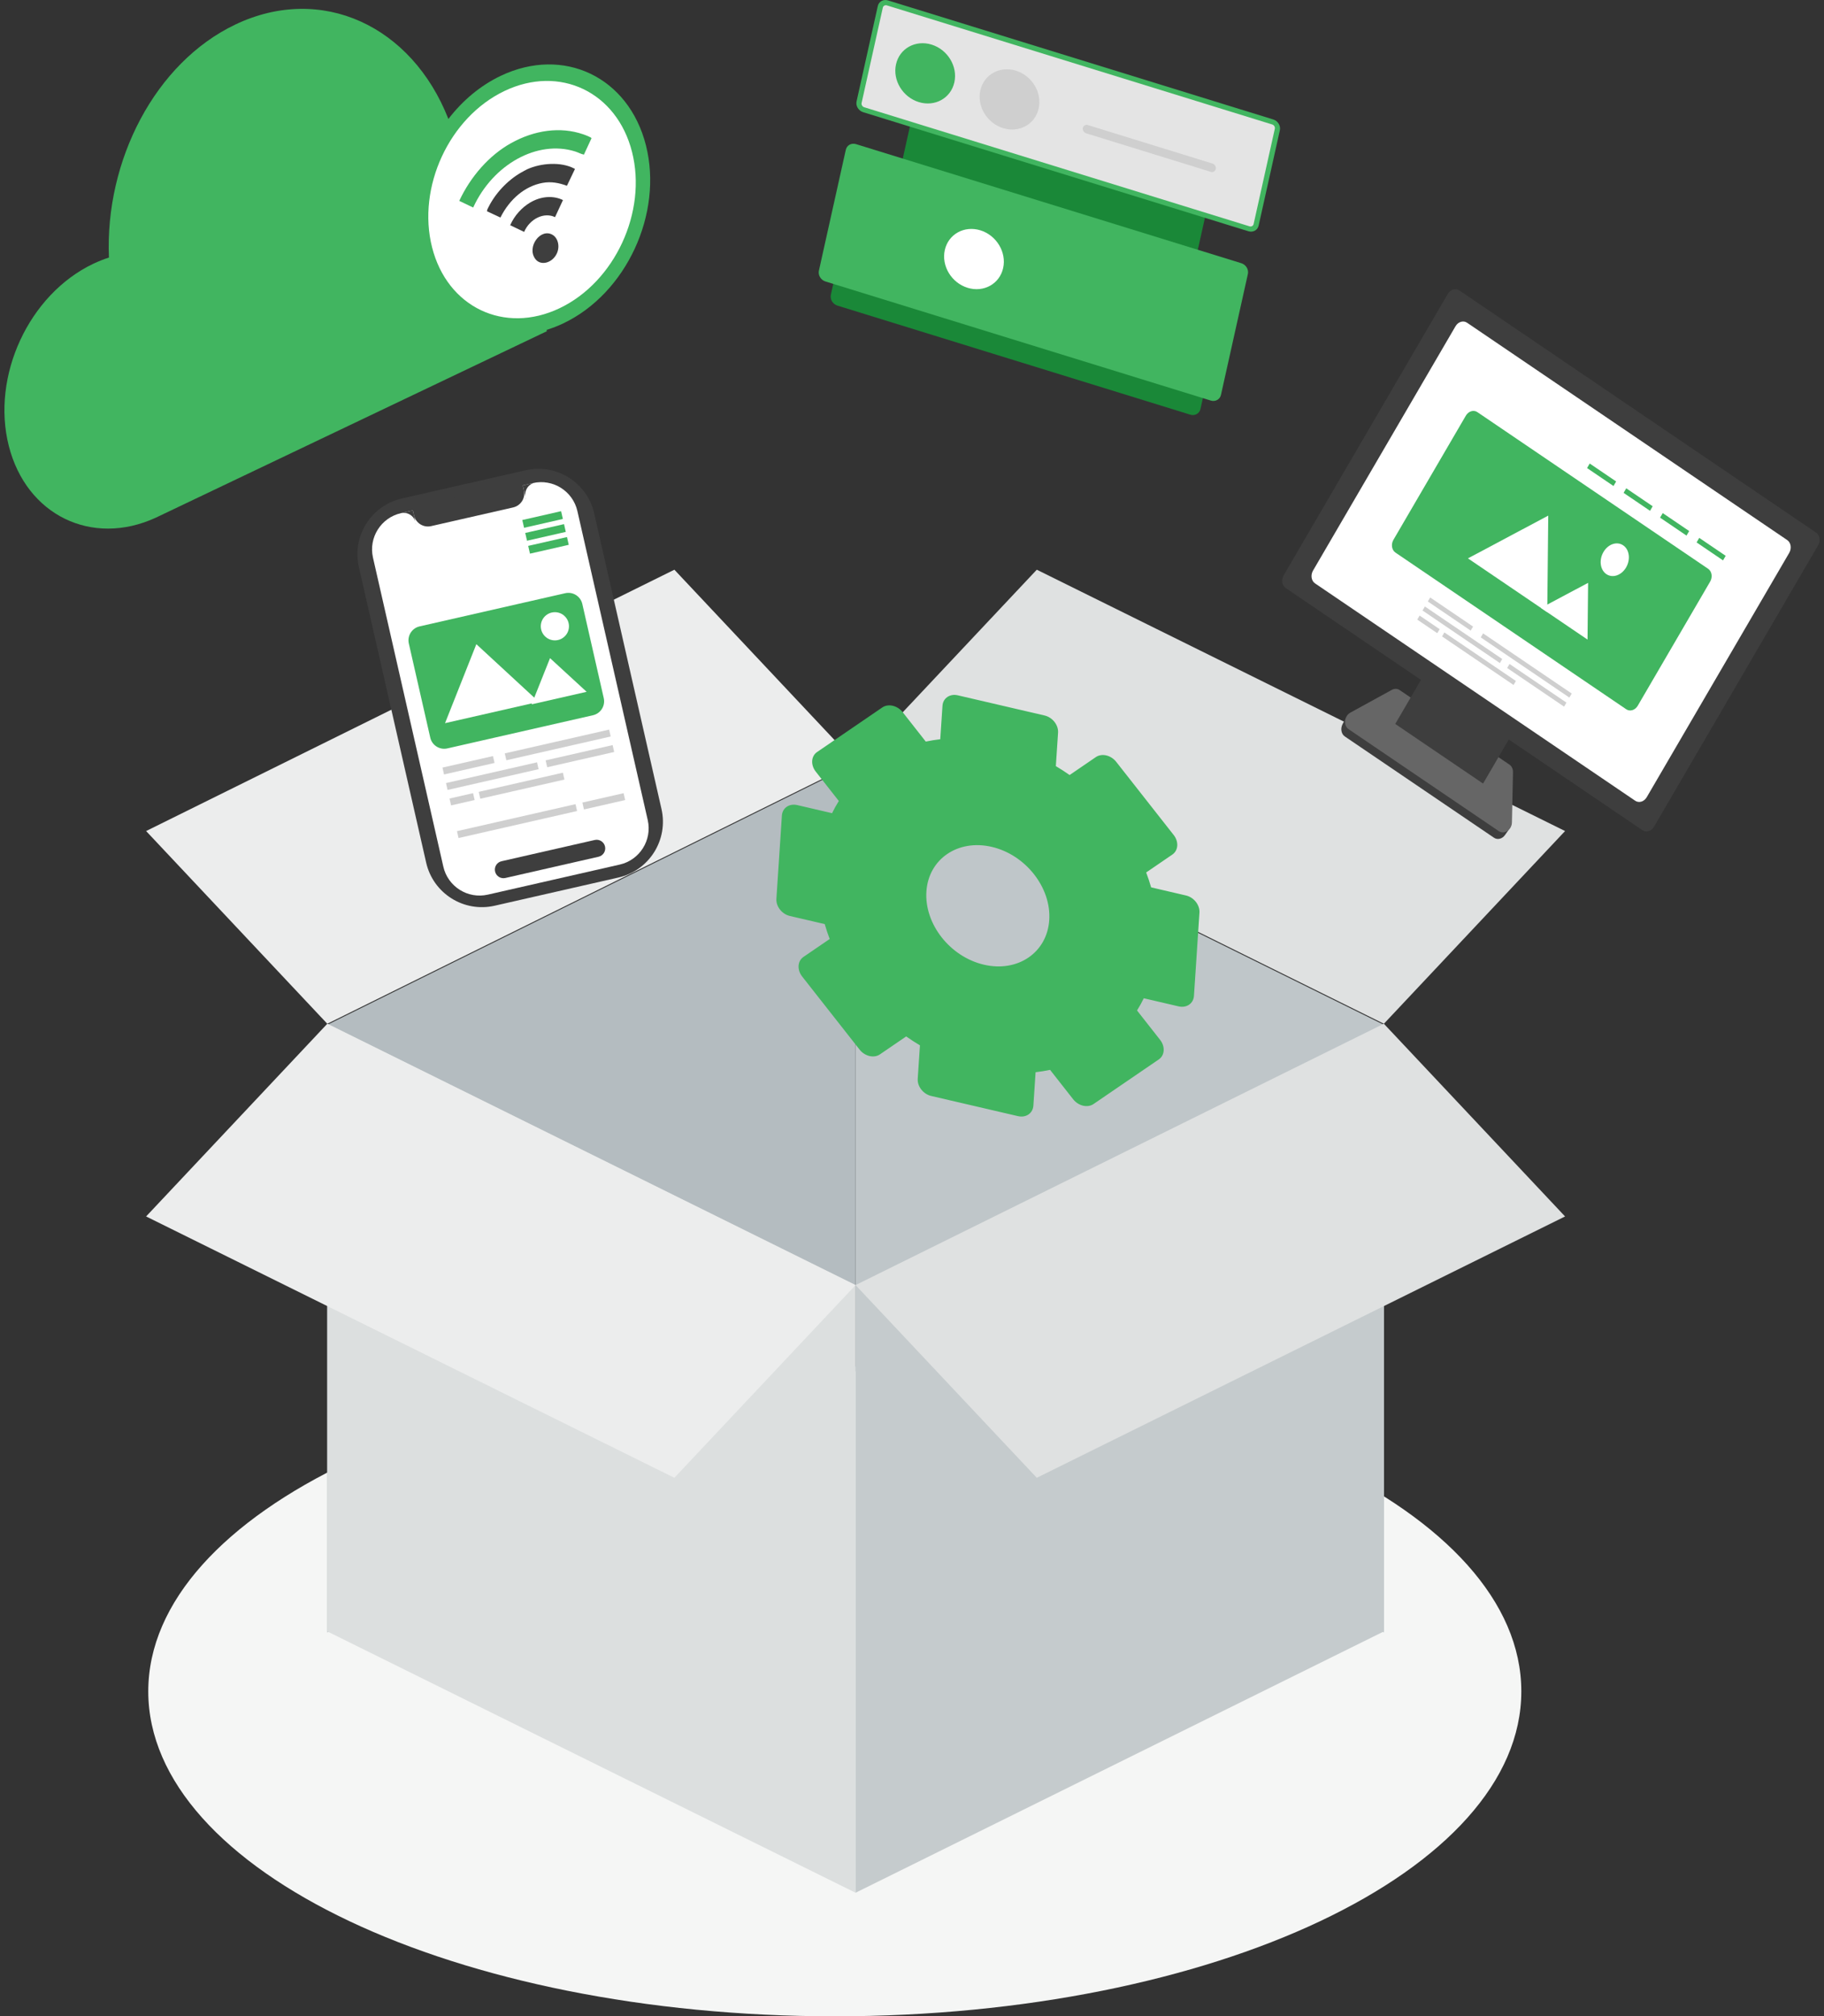 <svg width="362" height="400" viewBox="0 0 362 400" fill="none" xmlns="http://www.w3.org/2000/svg">
<rect x="0" y="0" width="362" height="400" fill="#333333" stroke="none"/>
<path d="M165.677 399.999C240.924 399.999 301.928 371.139 301.928 335.54C301.928 299.94 240.924 271.08 165.677 271.08C90.429 271.08 29.426 299.94 29.426 335.54C29.426 371.139 90.429 399.999 165.677 399.999Z" fill="#F5F6F5"/>
<path d="M169.798 151.457L64.953 203.302V323.853L169.798 272.009V151.457Z" fill="#B4BCC0"/>
<path d="M169.801 151.457L274.653 203.302V323.853L169.801 272.009V151.457Z" fill="#BFC6C9"/>
<path d="M169.798 375.485L64.953 323.641V203.096L169.798 254.941V375.485Z" fill="#DCDFDF"/>
<path d="M169.801 375.485L274.653 323.641V203.096L169.801 254.941V375.485Z" fill="#C5CBCD"/>
<path d="M205.766 293.166L310.611 241.321L274.653 203.096L169.801 254.941L205.766 293.166Z" fill="#DFE1E1"/>
<path d="M64.955 203.096L169.8 254.941L133.841 293.166L28.996 241.321L64.955 203.096Z" fill="#ECEDED"/>
<path d="M205.766 113.02L310.611 164.864L274.653 203.096L169.801 151.252L205.766 113.02Z" fill="#DFE1E1"/>
<path d="M64.955 203.096L169.8 151.252L133.841 113.02L28.996 164.864L64.955 203.096Z" fill="#ECEDED"/>
<path d="M234.067 196.916L235.157 180.405L226.171 178.318C225.672 176.078 224.941 173.878 223.991 171.758L230.75 167.138L219.351 152.635L212.592 157.255C210.704 155.773 208.683 154.45 206.536 153.34L207.108 144.719L189.893 140.718L189.321 149.339C187.101 149.438 184.961 149.791 182.941 150.362L176.985 142.785L164.037 151.632L169.993 159.209C168.796 160.831 167.793 162.625 167.022 164.573L158.035 162.486L156.945 178.996L165.932 181.083C166.43 183.323 167.161 185.523 168.112 187.644L161.352 192.263L172.751 206.766L179.511 202.147C181.399 203.629 183.419 204.952 185.566 206.068L184.994 214.689L202.209 218.69L202.781 210.07C205.001 209.97 207.141 209.618 209.162 209.046L215.117 216.623L228.065 207.776L222.11 200.199C223.306 198.577 224.31 196.783 225.081 194.835L234.067 196.922V196.916ZM195.091 194.124C186.782 192.19 180.468 184.161 180.993 176.191C181.518 168.222 188.69 163.323 196.998 165.257C205.307 167.192 211.621 175.221 211.096 183.19C210.571 191.16 203.406 196.058 195.091 194.124Z" fill="#41B560"/>
<path d="M202.031 221.422L184.816 217.42C183.234 217.055 182.037 215.526 182.137 214.011L182.576 207.377C181.645 206.826 180.735 206.234 179.844 205.609L174.639 209.165C174.068 209.557 173.323 209.677 172.566 209.498C171.808 209.318 171.097 208.866 170.598 208.221L159.199 193.718C158.156 192.389 158.269 190.647 159.458 189.837L164.663 186.281C164.291 185.304 163.965 184.313 163.679 183.323L156.766 181.714C155.185 181.349 153.988 179.82 154.088 178.305L155.178 161.794C155.278 160.279 156.64 159.348 158.222 159.714L165.135 161.322C165.54 160.491 165.985 159.68 166.477 158.903L161.898 153.074C160.854 151.744 160.967 150.003 162.157 149.192L175.105 140.345C176.295 139.534 178.102 139.953 179.153 141.289L183.732 147.118C184.676 146.919 185.633 146.766 186.61 146.653L187.049 140.019C187.149 138.504 188.511 137.574 190.093 137.939L207.308 141.94C208.89 142.306 210.086 143.835 209.987 145.35L209.548 151.984C210.479 152.535 211.389 153.127 212.28 153.752L217.484 150.196C218.674 149.385 220.482 149.803 221.532 151.139L232.931 165.643C233.436 166.281 233.689 167.052 233.642 167.776C233.596 168.501 233.244 169.132 232.679 169.524L227.474 173.08C227.846 174.057 228.172 175.048 228.458 176.038L235.37 177.647C236.952 178.012 238.149 179.541 238.049 181.056L236.959 197.567C236.859 199.082 235.497 200.013 233.915 199.647L227.002 198.039C226.597 198.869 226.151 199.68 225.66 200.458L230.239 206.287C231.283 207.617 231.17 209.358 229.98 210.169L217.032 219.016C215.842 219.827 214.035 219.408 212.984 218.072L208.405 212.243C207.461 212.442 206.504 212.595 205.527 212.708L205.088 219.341C204.988 220.857 203.626 221.787 202.044 221.422H202.031ZM188.033 212.595L199.531 215.267L199.917 209.391C199.997 208.168 200.907 207.291 202.15 207.238C204.144 207.145 206.092 206.832 207.939 206.307C209.096 205.975 210.465 206.487 211.309 207.563L215.371 212.728L224.018 206.826L219.957 201.661C219.113 200.591 219.006 199.215 219.691 198.285C220.788 196.802 221.692 195.167 222.383 193.419C222.815 192.329 223.985 191.784 225.261 192.083L231.389 193.506L232.12 182.479L225.992 181.056C224.722 180.757 223.652 179.694 223.373 178.437C222.928 176.43 222.263 174.43 221.392 172.489C220.847 171.279 221.133 169.99 222.09 169.338L226.703 166.188L219.093 156.503L214.48 159.654C213.523 160.305 212.127 160.172 211.05 159.328C209.329 157.972 207.481 156.776 205.56 155.779C204.364 155.154 203.593 153.885 203.672 152.668L204.064 146.792L192.566 144.121L192.173 149.996C192.094 151.219 191.183 152.097 189.94 152.15C187.946 152.243 185.999 152.555 184.151 153.08C182.994 153.413 181.625 152.901 180.781 151.824L176.72 146.66L168.073 152.562L172.134 157.726C172.978 158.796 173.084 160.172 172.4 161.103C171.303 162.585 170.399 164.227 169.708 165.968C169.276 167.058 168.106 167.603 166.83 167.304L160.701 165.882L159.97 176.909L166.098 178.331C167.368 178.63 168.438 179.694 168.717 180.943C169.163 182.951 169.827 184.958 170.698 186.892C171.243 188.102 170.957 189.385 170 190.043L165.387 193.193L172.998 202.877L177.611 199.727C178.568 199.076 179.97 199.208 181.04 200.053C182.762 201.409 184.61 202.605 186.53 203.602C187.727 204.227 188.498 205.496 188.418 206.713L188.033 212.588V212.595ZM194.912 196.869C185.035 194.569 177.511 184.998 178.136 175.526C178.76 166.055 187.308 160.219 197.185 162.512C207.062 164.812 214.586 174.383 213.961 183.855C213.337 193.326 204.789 199.162 194.912 196.862V196.869ZM196.82 168.002C190.1 166.44 184.284 170.415 183.858 176.856C183.433 183.303 188.551 189.817 195.278 191.379C202.004 192.941 207.813 188.973 208.239 182.525C208.664 176.078 203.546 169.564 196.82 168.002Z" fill="#41B560"/>
<path d="M46.691 4.873C63.779 -3.269 81.732 5.086 88.99 23.604C91.769 19.981 95.298 16.99 99.366 15.049C111.848 9.101 124.756 15.262 128.193 28.821C131.629 42.381 124.298 58.193 111.815 64.142C110.699 64.674 109.582 65.106 108.472 65.445L108.538 65.704L30.892 102.713C18.23 108.515 5.235 102.201 1.746 88.462C-1.77 74.597 5.727 58.419 18.502 52.331C19.539 51.839 20.582 51.427 21.619 51.094C20.815 31.799 30.825 12.437 46.697 4.873H46.691Z" fill="#41B560"/>
<path d="M100.125 18.048C111.086 12.823 122.418 18.234 125.436 30.138C128.454 42.036 122.02 55.921 111.059 61.146C100.098 66.37 88.766 60.96 85.748 49.055C82.73 37.151 89.164 23.272 100.125 18.048Z" fill="white"/>
<path d="M101.401 28.41C106.08 25.798 111.205 25.093 115.718 26.635C115.957 26.715 117.38 27.227 117.393 27.426L115.884 30.677C115.273 30.544 114.734 30.231 114.136 30.045C106.691 27.712 97.858 32.551 93.91 41.172L91.144 39.849C93.398 35.023 97.08 30.823 101.401 28.41Z" fill="#41B560"/>
<path d="M103.946 33.932L104.597 33.593C107.442 32.297 111.37 32.091 113.91 33.407C113.983 33.447 114.082 33.44 114.089 33.567L112.514 36.857C110.972 36.285 109.396 35.966 107.668 36.285C104.159 36.937 101.141 39.516 99.313 43.158L96.688 41.928C96.555 41.789 96.88 41.211 96.987 41.011C98.522 37.987 101.201 35.348 103.959 33.939L103.946 33.932Z" fill="#3E3E3E"/>
<path d="M105.242 40.168C107.362 38.925 109.775 38.739 111.729 39.69L110.154 43.079C108.04 42.036 105.182 43.345 104.019 46.004L101.254 44.681C102.091 42.767 103.574 41.145 105.242 40.168Z" fill="#3E3E3E"/>
<path d="M110.48 50.35C109.583 52.191 107.303 52.796 106.24 51.374C104.472 49.001 107.277 45.192 109.656 46.581C110.76 47.226 111.178 48.928 110.48 50.35Z" fill="#3E3E3E"/>
<path d="M169.157 47.318L239.187 68.953C240.104 69.239 240.689 70.203 240.483 71.107L238.25 81.136C238.05 82.04 237.14 82.546 236.223 82.26L166.193 60.625C165.276 60.339 164.691 59.375 164.897 58.471L167.13 48.441C167.329 47.537 168.24 47.032 169.157 47.318Z" fill="#1A8838"/>
<path d="M185.203 12.329L240.437 29.392C241.354 29.677 241.939 30.641 241.733 31.545L236.396 55.513C236.196 56.417 235.286 56.922 234.368 56.636L179.134 39.574C178.217 39.288 177.632 38.325 177.838 37.421L183.176 13.453C183.375 12.549 184.286 12.044 185.203 12.329Z" fill="#1A8838"/>
<path d="M176.123 0.579L252.594 24.201C253.238 24.401 253.644 25.072 253.504 25.703L249.297 44.6C249.157 45.232 248.519 45.584 247.881 45.384L171.411 21.762C170.766 21.563 170.361 20.891 170.5 20.26L174.708 1.363C174.847 0.732 175.485 0.38 176.123 0.579Z" fill="url(#paint0_linear_9640_12829)"/>
<path d="M247.769 45.877L171.298 22.254C170.381 21.968 169.796 21.005 170.002 20.101L174.21 1.204C174.409 0.3 175.32 -0.205 176.237 0.081L252.707 23.703C253.625 23.989 254.209 24.953 254.003 25.857L249.796 44.753C249.597 45.657 248.686 46.162 247.769 45.877ZM176.018 1.071C175.652 0.958 175.286 1.157 175.207 1.523L170.999 20.42C170.92 20.779 171.152 21.164 171.518 21.277L247.988 44.899C248.354 45.012 248.719 44.813 248.799 44.447L253.006 25.551C253.086 25.192 252.854 24.806 252.488 24.693L176.018 1.071Z" fill="#41B560"/>
<path d="M169.89 28.594L246.361 52.217C247.278 52.502 247.863 53.466 247.657 54.37L242.319 78.338C242.12 79.242 241.209 79.747 240.292 79.461L163.822 55.839C162.905 55.553 162.32 54.589 162.526 53.685L167.863 29.717C168.062 28.813 168.973 28.308 169.89 28.594Z" fill="#41B560"/>
<path d="M184.886 8.847C188.083 9.837 190.111 13.187 189.406 16.338C188.702 19.488 185.544 21.236 182.347 20.253C179.15 19.262 177.123 15.912 177.827 12.762C178.525 9.611 181.689 7.863 184.886 8.847Z" fill="#41B560"/>
<path d="M201.621 14.018C204.818 15.008 206.845 18.358 206.14 21.509C205.443 24.659 202.279 26.407 199.082 25.424C195.884 24.433 193.857 21.083 194.562 17.933C195.266 14.782 198.424 13.034 201.621 14.018Z" fill="#CFCFCF"/>
<path d="M177.839 40.525C181.037 41.515 183.064 44.865 182.359 48.016C181.655 51.166 178.497 52.914 175.3 51.931C172.103 50.947 170.076 47.59 170.78 44.44C171.485 41.289 174.642 39.541 177.839 40.525Z" fill="#41B560"/>
<path d="M194.57 45.689C197.767 46.68 199.794 50.03 199.09 53.18C198.385 56.331 195.228 58.079 192.031 57.095C188.834 56.105 186.806 52.755 187.511 49.604C188.215 46.454 191.373 44.706 194.57 45.689Z" fill="white"/>
<path d="M240.281 34.085L215.562 26.447C215.103 26.308 214.81 25.823 214.91 25.371C215.01 24.919 215.462 24.666 215.92 24.812L240.64 32.45C241.099 32.589 241.391 33.074 241.291 33.526C241.192 33.978 240.74 34.231 240.281 34.085Z" fill="#CFCFCF"/>
<path d="M275.12 138.773C275.574 138.602 276.06 138.653 276.446 138.914L298.476 153.866C298.861 154.127 299.114 154.576 299.164 155.093L299.973 162.924C300.023 163.429 299.884 163.963 299.581 164.389L298.697 165.644C298.148 166.427 297.201 166.66 296.506 166.194L266.905 146.104C266.185 145.615 265.989 144.536 266.457 143.65L267.157 142.322C267.385 141.884 267.751 141.549 268.174 141.396L275.12 138.778V138.773Z" fill="#3E3E3E"/>
<path d="M276.237 136.854C276.748 136.57 277.329 136.587 277.777 136.894L299.574 151.687C300.023 151.993 300.288 152.55 300.275 153.169L300.067 163.135C300.035 164.617 298.551 165.622 297.478 164.895L267.649 144.657C266.576 143.924 266.772 142.05 267.997 141.374L276.237 136.854Z" fill="#666666"/>
<path d="M283.025 133.135L300.452 144.963L294.34 155.446L276.906 143.617L283.025 133.135Z" fill="#3E3E3E"/>
<path d="M289.623 57.61L360.423 105.656C361.168 106.161 361.345 107.297 360.827 108.188L328.265 164.002C327.741 164.9 326.719 165.212 325.973 164.707L255.173 116.661C254.428 116.155 254.251 115.02 254.769 114.128L287.331 58.314C287.855 57.417 288.878 57.105 289.623 57.61Z" fill="#3E3E3E"/>
<path d="M291.158 64.021L354.698 107.138C355.443 107.643 355.619 108.779 355.102 109.671L326.821 158.148C326.297 159.045 325.274 159.357 324.529 158.852L260.99 115.735C260.244 115.23 260.068 114.094 260.585 113.203L288.866 64.725C289.39 63.828 290.413 63.516 291.158 64.021Z" fill="white"/>
<path d="M314.977 92.856L320.224 96.417L320.748 95.514L315.501 91.953L314.977 92.856Z" fill="#41B560"/>
<path d="M322.227 97.775L327.474 101.335L327.998 100.432L322.751 96.872L322.227 97.775Z" fill="#41B560"/>
<path d="M329.465 102.692L334.712 106.252L335.242 105.349L329.995 101.789L329.465 102.692Z" fill="#41B560"/>
<path d="M336.715 107.609L341.962 111.169L342.486 110.266L337.239 106.706L336.715 107.609Z" fill="#41B560"/>
<path d="M293.209 81.76L339.006 112.839C339.751 113.344 339.928 114.48 339.41 115.371L325.039 139.999C324.515 140.896 323.492 141.209 322.747 140.703L276.95 109.625C276.205 109.119 276.029 107.984 276.546 107.092L290.917 82.465C291.441 81.567 292.464 81.255 293.209 81.76Z" fill="#41B560"/>
<path d="M307.273 102.282L307.077 121.453L291.336 110.771L307.273 102.288V102.282Z" fill="white"/>
<path d="M315.182 115.627L315.068 126.882L305.824 120.607L315.182 115.627Z" fill="white"/>
<path d="M322.143 108.183C323.387 109.023 323.645 110.988 322.724 112.567C321.802 114.145 320.053 114.742 318.809 113.896C317.565 113.055 317.306 111.09 318.228 109.512C319.15 107.933 320.899 107.337 322.143 108.183Z" fill="white"/>
<path d="M283.371 119.325L291.883 125.1L292.35 124.299L283.838 118.524L283.371 119.325Z" fill="#CFCFCF"/>
<path d="M293.875 126.445L311.466 138.387L311.934 137.586L294.342 125.65L293.875 126.445Z" fill="#CFCFCF"/>
<path d="M282.324 121.118L297.674 131.539L298.141 130.738L282.791 120.318L282.324 121.118Z" fill="#CFCFCF"/>
<path d="M299.121 132.521L310.417 140.187L310.885 139.387L299.588 131.72L299.121 132.521Z" fill="#CFCFCF"/>
<path d="M281.277 122.918L285.249 125.616L285.716 124.815L281.745 122.118L281.277 122.918Z" fill="#CFCFCF"/>
<path d="M286.199 126.257L300.387 135.888L300.855 135.093L286.66 125.462L286.199 126.257Z" fill="#CFCFCF"/>
<path d="M104.337 93.289L79.765 98.885C73.653 100.277 69.828 106.359 71.219 112.47L84.58 171.135C85.972 177.246 92.054 181.072 98.165 179.68L122.738 174.084C128.849 172.692 132.675 166.609 131.283 160.498L117.923 101.834C116.531 95.723 110.449 91.897 104.337 93.289Z" fill="#3E3E3E"/>
<path d="M105.761 95.835L79.581 101.798C75.608 102.703 73.12 106.657 74.025 110.63L87.985 171.925C88.889 175.897 92.844 178.385 96.817 177.48L122.997 171.517C126.97 170.613 129.457 166.658 128.552 162.685L114.593 101.391C113.688 97.418 109.734 94.931 105.761 95.835Z" fill="white"/>
<path d="M81.781 100.575L103.597 95.603L103.978 97.267C104.328 98.796 103.368 100.315 101.844 100.664L85.559 104.374C84.03 104.724 82.512 103.764 82.162 102.24L81.781 100.575Z" fill="#3E3E3E"/>
<path d="M82.561 103.982H82.535C82.525 103.873 82.509 103.758 82.483 103.643C82.181 102.323 80.871 101.499 79.551 101.801L81.935 101.259L82.556 103.988L82.561 103.982Z" fill="#3E3E3E"/>
<path d="M104.379 99.016H104.405C104.363 98.901 104.327 98.791 104.3 98.677C104.003 97.362 104.827 96.047 106.142 95.749L103.758 96.292L104.379 99.021V99.016Z" fill="#3E3E3E"/>
<path d="M112.173 117.683L83.275 124.264C81.747 124.613 80.79 126.134 81.138 127.662L85.391 146.334C85.739 147.862 87.26 148.819 88.788 148.471L117.686 141.89C119.215 141.542 120.172 140.021 119.823 138.492L115.571 119.821C115.223 118.292 113.702 117.335 112.173 117.683Z" fill="#41B560"/>
<path d="M97.839 149.992L87.816 152.274L88.127 153.638L98.15 151.355L97.839 149.992Z" fill="#CFCFCF"/>
<path d="M120.891 144.742L100.18 149.458L100.49 150.822L121.202 146.105L120.891 144.742Z" fill="#CFCFCF"/>
<path d="M111.358 101.41L103.66 103.163L104.011 104.704L111.709 102.951L111.358 101.41Z" fill="#41B560"/>
<path d="M111.94 103.977L104.242 105.73L104.593 107.271L112.291 105.518L111.94 103.977Z" fill="#41B560"/>
<path d="M112.526 106.542L104.828 108.295L105.179 109.836L112.877 108.083L112.526 106.542Z" fill="#41B560"/>
<path d="M106.582 151.231L88.516 155.345L88.826 156.709L106.892 152.594L106.582 151.231Z" fill="#CFCFCF"/>
<path d="M121.583 147.814L108.289 150.842L108.6 152.205L121.894 149.178L121.583 147.814Z" fill="#CFCFCF"/>
<path d="M93.89 157.347L89.215 158.412L89.525 159.775L94.201 158.711L93.89 157.347Z" fill="#CFCFCF"/>
<path d="M111.71 153.288L95.008 157.092L95.318 158.455L112.021 154.651L111.71 153.288Z" fill="#CFCFCF"/>
<path d="M114.217 159.529L90.691 164.886L91.002 166.25L114.527 160.892L114.217 159.529Z" fill="#CFCFCF"/>
<path d="M123.763 157.353L115.582 159.216L115.893 160.579L124.073 158.716L123.763 157.353Z" fill="#CFCFCF"/>
<path d="M94.539 127.792L106.926 139.224L88.324 143.461L94.539 127.792Z" fill="white"/>
<path d="M109.156 130.557L116.425 137.241L105.504 139.73L109.162 130.562L109.156 130.557Z" fill="white"/>
<path d="M110.125 127.039C111.67 127.039 112.922 125.787 112.922 124.243C112.922 122.698 111.67 121.446 110.125 121.446C108.58 121.446 107.328 122.698 107.328 124.243C107.328 125.787 108.58 127.039 110.125 127.039Z" fill="white"/>
<path d="M118.791 169.962L100.294 174.178C99.376 174.387 98.463 173.813 98.254 172.895C98.045 171.976 98.619 171.063 99.537 170.854L118.035 166.638C118.953 166.43 119.866 167.004 120.075 167.922C120.284 168.84 119.71 169.753 118.791 169.962Z" fill="#3E3E3E"/>
<defs>
<linearGradient id="paint0_linear_9640_12829" x1="41.384" y1="-29.55" x2="124.546" y2="-4.68" gradientUnits="userSpaceOnUse">
<stop offset="0.5" stop-color="#E4E4E4"/>
</linearGradient>
</defs>
</svg>
